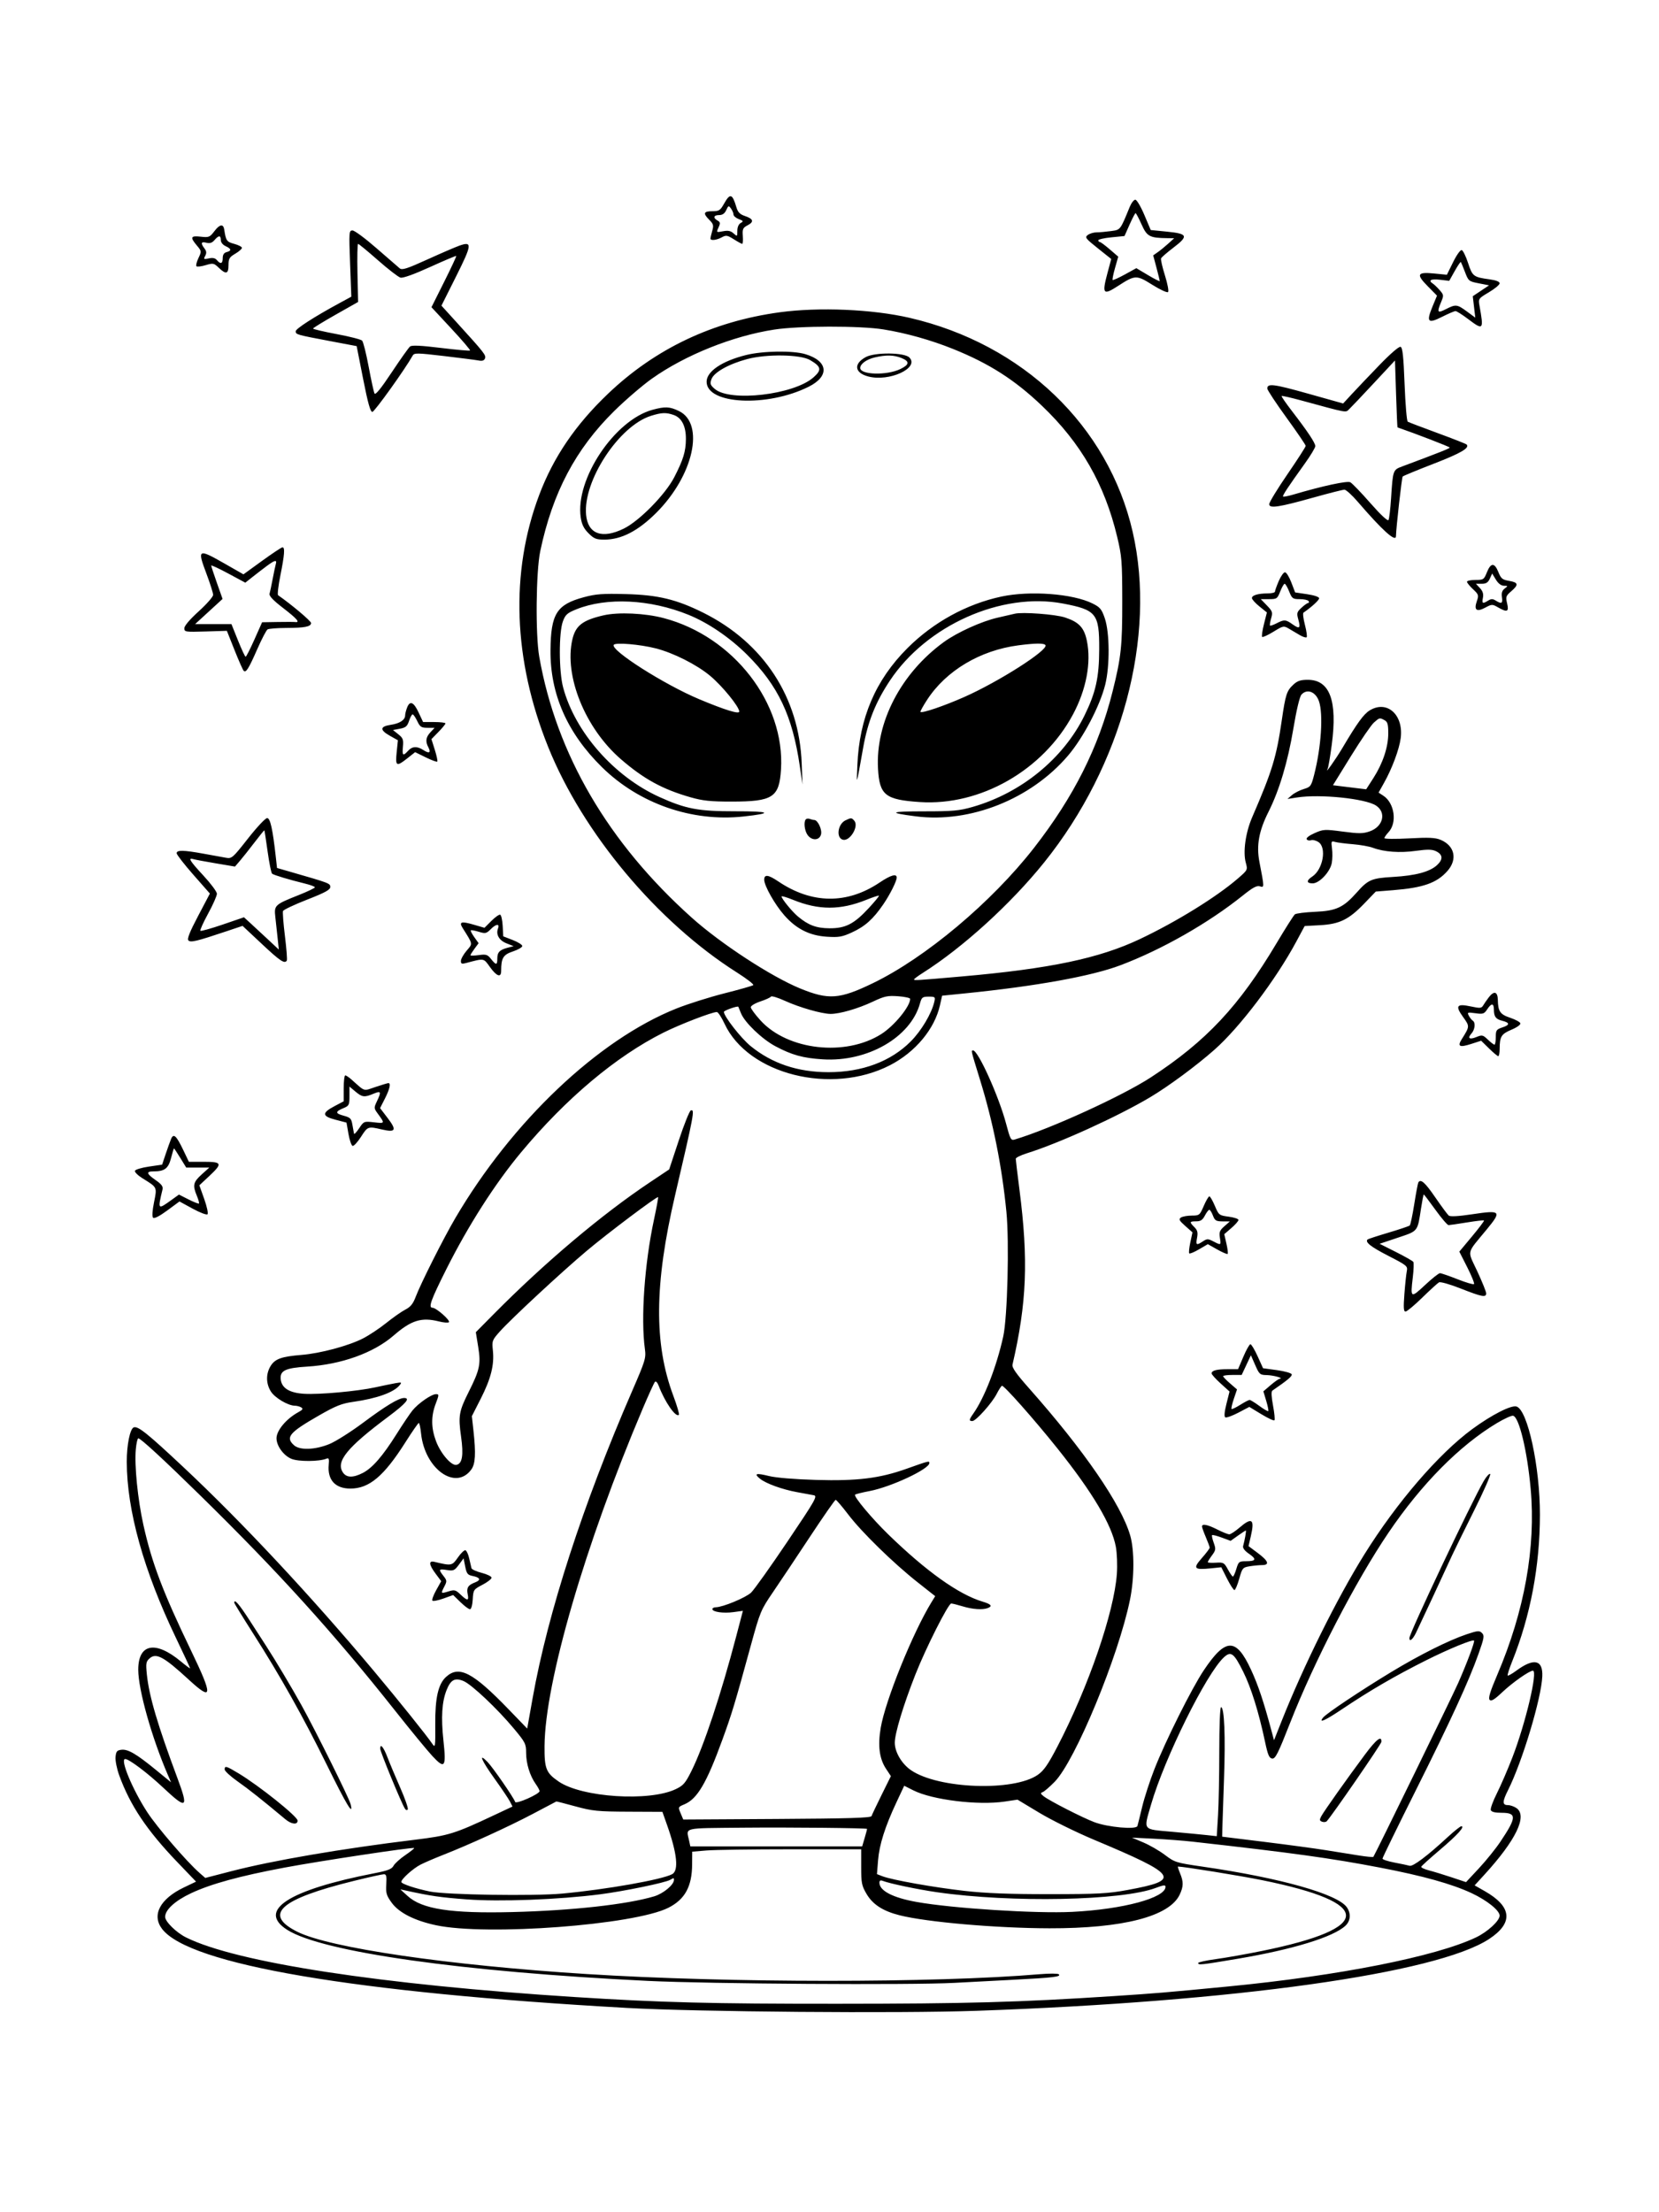 <svg xmlns="http://www.w3.org/2000/svg" width="864" height="1152" viewBox="0 0 864 1152" version="1.1">
	<path d="M 377.120 106 C 375.092 109.608, 374.487 110, 370.936 110 C 366.389 110, 366.021 111.112, 369.436 114.527 C 371.540 116.631, 371.744 117.406, 370.936 120.224 C 370.421 122.019, 370 123.827, 370 124.243 C 370 125.430, 373.256 125.064, 375.945 123.575 C 378.125 122.368, 378.800 122.480, 382.175 124.611 C 384.257 125.925, 386.229 127, 386.557 127 C 386.885 127, 387.020 125.152, 386.856 122.893 C 386.595 119.276, 386.892 118.613, 389.342 117.329 C 392.816 115.508, 392.375 113.973, 387.947 112.482 C 385.325 111.599, 384.278 110.521, 383.508 107.913 C 381.415 100.825, 380.229 100.469, 377.120 106 M 588.358 107.750 C 583.310 120.041, 583.622 119.643, 578.484 120.347 C 575.864 120.706, 572.520 121, 571.052 121 C 569.583 121, 567.556 121.604, 566.547 122.342 C 564.852 123.581, 565.250 124.115, 571.716 129.274 L 578.721 134.863 576.723 142.351 C 573.852 153.110, 574.516 153.916, 582.173 148.966 C 591.237 143.108, 591.803 143.089, 600.208 148.359 C 604.208 150.867, 607.859 152.541, 608.320 152.080 C 608.782 151.618, 608.049 147.717, 606.691 143.411 C 605.334 139.106, 604.431 135.114, 604.686 134.541 C 604.940 133.969, 607.809 131.475, 611.061 129 C 619.069 122.905, 618.616 121.713, 607.886 120.643 L 599.291 119.786 595.955 111.893 C 594.115 107.540, 592.008 104, 591.258 104 C 590.510 104, 589.205 105.688, 588.358 107.750 M 378.221 109.413 C 377.407 111.200, 376.263 112, 374.521 112 C 371.625 112, 371.208 113.457, 373.704 114.854 C 375.153 115.665, 375.228 116.204, 374.205 118.449 C 373.005 121.082, 373.012 121.088, 376.541 120.426 C 379.202 119.927, 380.566 120.202, 382.040 121.536 C 383.947 123.262, 384 123.226, 384 120.205 C 384 118.287, 384.669 116.725, 385.750 116.120 C 387.303 115.251, 387.191 115.023, 384.750 114.095 C 383.238 113.520, 382 112.449, 382 111.716 C 382 110.982, 381.415 109.582, 380.700 108.604 C 379.489 106.948, 379.320 107.003, 378.221 109.413 M 588.278 116.957 L 585.634 122.915 578.817 123.587 C 575.068 123.956, 572 124.650, 572 125.129 C 572 125.608, 572.337 126.001, 572.750 126.003 C 573.163 126.004, 575.497 127.727, 577.938 129.832 L 582.376 133.659 580.709 139.517 C 579.792 142.740, 579.229 145.563, 579.457 145.791 C 579.686 146.019, 582.556 144.730, 585.837 142.927 L 591.801 139.648 597.901 143.281 C 601.255 145.280, 604 146.670, 604 146.371 C 604 146.073, 603.230 142.938, 602.289 139.406 L 600.578 132.984 603.009 131.281 C 604.347 130.344, 606.805 128.336, 608.471 126.818 L 611.500 124.059 608 124.018 C 598.704 123.911, 597.364 123.201, 594.528 116.883 C 593.076 113.647, 591.671 111, 591.405 111 C 591.140 111, 589.733 113.681, 588.278 116.957 M 111.685 120.347 C 109.247 123.543, 108.786 123.730, 104.539 123.252 C 99.272 122.658, 98.890 123.527, 102.522 127.844 C 105.003 130.793, 105.016 130.898, 103.343 134.408 C 102.407 136.370, 101.944 138.278, 102.314 138.648 C 102.684 139.018, 104.843 138.765, 107.110 138.085 C 111.001 136.920, 111.386 136.995, 113.922 139.425 C 117.700 143.045, 119 142.705, 119 138.099 C 119 134.700, 119.451 133.931, 122.500 132.133 C 124.425 130.997, 126 129.620, 126 129.072 C 126 128.525, 124.205 127.594, 122.010 127.003 C 118.057 125.938, 117.662 125.377, 116.789 119.583 C 116.315 116.439, 114.453 116.717, 111.685 120.347 M 182.326 137.250 L 182.966 154.500 176.733 157.882 C 163.657 164.976, 154 171.186, 154 172.500 C 154 174.199, 154.377 174.308, 171.623 177.570 L 185.747 180.241 189.123 197.370 C 191.586 209.862, 192.882 214.500, 193.912 214.500 C 195.030 214.500, 210.934 192.300, 214.922 185.174 C 215.729 183.733, 217.192 183.753, 231.154 185.395 C 239.594 186.388, 247.731 187.435, 249.235 187.722 C 251.165 188.090, 252.150 187.772, 252.585 186.639 C 253.225 184.972, 252.271 183.761, 237.702 167.741 L 229.905 159.166 237.523 143.954 C 245.848 127.332, 246.042 125.525, 239.249 127.921 C 237.187 128.649, 229.690 131.884, 222.589 135.111 C 211.968 139.938, 209.411 140.759, 208.166 139.739 C 207.335 139.058, 201.895 134.342, 196.077 129.259 C 190.260 124.176, 184.642 120.014, 183.593 120.009 C 181.765 120, 181.712 120.721, 182.326 137.250 M 111.717 125.018 C 110.471 126.473, 109.294 126.861, 107.495 126.409 C 104.690 125.705, 104.387 126.606, 106.493 129.388 C 107.557 130.793, 107.654 131.778, 106.873 133.237 C 105.915 135.027, 106.079 135.141, 108.753 134.554 C 110.791 134.107, 112.071 134.380, 112.963 135.456 C 114.855 137.735, 116 137.339, 116 134.406 C 116 132.654, 116.649 131.643, 118 131.290 C 120.685 130.588, 120.519 129.558, 117.500 128.182 C 116.033 127.514, 115 126.207, 115 125.021 C 115 122.455, 113.913 122.453, 111.717 125.018 M 186.169 142.122 L 186.500 157.244 174.794 163.872 C 168.356 167.517, 163.068 170.764, 163.044 171.086 C 163.020 171.409, 168.512 172.702, 175.250 173.961 C 181.988 175.219, 187.989 176.755, 188.586 177.374 C 189.184 177.993, 190.722 184.125, 192.005 191 C 193.287 197.875, 194.655 204.132, 195.045 204.905 C 195.526 205.861, 198.388 202.343, 203.995 193.905 C 208.528 187.082, 212.827 181.023, 213.549 180.440 C 214.482 179.687, 219.127 179.900, 229.610 181.178 C 237.721 182.167, 244.559 182.774, 244.807 182.527 C 245.054 182.280, 240.632 177.105, 234.981 171.028 L 224.706 159.978 231.310 146.780 C 234.943 139.521, 237.780 133.447, 237.616 133.282 C 237.451 133.118, 231.309 135.714, 223.967 139.052 C 215.571 142.869, 209.854 144.918, 208.559 144.573 C 207.427 144.272, 202.149 140.195, 196.832 135.513 C 191.515 130.831, 186.866 127, 186.501 127 C 186.137 127, 185.987 133.805, 186.169 142.122 M 756.794 136.463 L 753.534 143.075 746.898 142.421 C 738.028 141.547, 737.399 142.806, 743.574 149.075 L 748.385 153.959 746.091 159.494 C 742.692 167.694, 743.605 168.733, 750.950 165.025 C 754.246 163.361, 757.425 162, 758.014 162 C 758.604 162, 761.470 163.800, 764.384 166 C 772.597 172.201, 772.810 171.957, 770.477 159 C 769.865 155.603, 770.010 155.403, 775.423 152.194 C 778.490 150.376, 781 148.280, 781 147.538 C 781 146.667, 779.135 145.932, 775.750 145.467 C 767.365 144.317, 766.828 143.909, 764.568 136.972 C 763.431 133.480, 761.950 130.449, 761.277 130.237 C 760.581 130.018, 758.650 132.701, 756.794 136.463 M 757.594 141.179 L 754.745 146.248 749.873 145.671 C 745.198 145.118, 743.610 146.008, 746.250 147.703 C 746.938 148.144, 748.521 149.667, 749.768 151.087 C 751.927 153.543, 751.963 153.844, 750.518 157.302 C 748.259 162.709, 748.608 163.241, 752.960 161.020 C 758.167 158.364, 758.840 158.436, 763.965 162.206 L 768.324 165.411 767.668 159.834 L 767.013 154.257 771.256 151.421 L 775.500 148.584 770.148 147.542 C 764.952 146.530, 764.743 146.359, 762.952 141.637 C 761.938 138.963, 760.958 136.625, 760.776 136.442 C 760.593 136.260, 759.162 138.392, 757.594 141.179 M 406.118 162.615 C 371.189 167.357, 341.232 181.573, 316.591 205.099 C 299.644 221.279, 288.225 238.084, 280.816 257.746 C 265.623 298.062, 267.244 343.653, 285.481 388.968 C 303.532 433.821, 342.281 480.107, 383.831 506.447 C 388.921 509.674, 392.729 512.622, 392.293 512.999 C 391.857 513.376, 385.131 515.293, 377.346 517.259 C 369.562 519.225, 358.312 522.778, 352.346 525.154 C 311.607 541.377, 266.707 583.930, 237.096 634.378 C 230.958 644.835, 219.069 668.453, 216.491 675.311 C 215.123 678.949, 213.807 680.572, 211.091 681.970 C 209.116 682.987, 204.629 686.133, 201.120 688.961 C 197.611 691.789, 192.089 695.441, 188.849 697.076 C 181.279 700.898, 166.745 704.779, 157.078 705.560 C 146.603 706.407, 143.198 707.628, 140.926 711.353 C 138.440 715.430, 138.482 720.427, 141.038 724.561 C 143.092 727.885, 149.986 731.987, 153.566 732.015 C 154.630 732.024, 156.128 732.428, 156.896 732.914 C 157.982 733.602, 157.650 734.147, 155.396 735.376 C 149.111 738.799, 143.998 744.903, 144.004 748.973 C 144.010 752.930, 147.658 757.959, 151.769 759.677 C 155.420 761.202, 166.258 761.150, 170.029 759.589 C 171.273 759.073, 171.491 759.656, 171.202 762.728 C 170.459 770.632, 174.565 775.167, 182.464 775.167 C 192.298 775.167, 199.951 768.719, 211.213 750.943 C 214.671 745.485, 217.775 741.015, 218.110 741.010 C 218.446 741.004, 218.972 743.441, 219.280 746.425 C 221.185 764.880, 237.228 776.449, 245.426 765.280 C 247.593 762.329, 247.892 757.025, 246.570 744.975 L 245.745 737.451 250.342 728.417 C 255.654 717.978, 257.468 710.820, 256.696 703.340 C 256.167 698.219, 256.291 697.879, 260.324 693.355 C 266.165 686.804, 292.342 662.505, 305.500 651.421 C 316.438 642.207, 342.175 622.842, 342.737 623.403 C 342.898 623.565, 341.933 628.828, 340.592 635.099 C 335.659 658.155, 333.669 686.498, 335.860 702.500 C 336.503 707.197, 336.096 708.532, 329.160 724.500 C 303.648 783.234, 285.326 839.791, 277.384 884.321 L 274.563 900.143 265.031 890.272 C 246.211 870.781, 239.054 867.063, 232.283 873.259 C 228.213 876.982, 226.570 884.239, 226.680 898 C 226.773 909.574, 226.666 910.330, 225.237 908.203 C 222.351 903.907, 207.618 885.545, 194.584 870 C 161.766 830.858, 126.099 792.686, 95.738 764.212 C 76.720 746.377, 71.837 742.465, 69.646 743.306 C 67.695 744.054, 65.996 752.485, 66.020 761.299 C 66.088 786.585, 74.853 817.948, 91.616 852.891 C 95.677 861.356, 99 868.486, 99 868.734 C 99 868.983, 96.863 867.407, 94.250 865.232 C 80.972 854.177, 72 855.895, 72 869.492 C 72 879.894, 79.035 904.885, 87.431 924.311 L 89.078 928.122 81.289 921.743 C 71.045 913.354, 66.672 910.791, 63.271 911.182 C 60.925 911.451, 60.450 912.023, 60.175 914.911 C 59.996 916.787, 60.842 921.062, 62.055 924.411 C 67.739 940.107, 76.475 953.152, 92.449 969.794 L 102.101 979.850 95.800 982.861 C 83.340 988.818, 78.896 997.241, 84.404 1004.463 C 98.582 1023.051, 184.584 1037.671, 326.500 1045.616 C 363.231 1047.672, 468.021 1048.536, 508.500 1047.116 C 642.974 1042.398, 748.160 1027.670, 775.505 1009.732 C 788.257 1001.366, 787.489 992.904, 773.241 984.793 L 767.983 981.799 773.014 976.294 C 789.531 958.222, 795.604 945.638, 789.777 941.557 C 788.555 940.701, 786.530 940, 785.277 940 C 782.352 940, 782.374 938.180, 785.370 932.217 C 792.795 917.440, 802.717 884.492, 803.220 872.945 C 803.595 864.312, 798.864 863.250, 789.783 869.928 C 787.505 871.603, 785.441 872.774, 785.197 872.530 C 784.953 872.286, 785.981 869.029, 787.482 865.293 C 797.045 841.491, 801.946 815.630, 801.983 788.780 C 802.017 763.900, 795.615 734.282, 789.805 732.438 C 787.061 731.567, 776.845 736.773, 766.756 744.183 C 749.231 757.056, 727.470 782.330, 710.540 809.476 C 696.386 832.170, 678.942 867.313, 667.413 896.359 L 663.500 906.218 662.198 901.359 C 658.066 885.932, 655.244 877.514, 651.486 869.401 C 643.750 852.704, 638.302 852.796, 626.917 869.814 C 620.657 879.172, 606.976 906.567, 601.185 921.341 C 598.848 927.304, 596 936.079, 594.856 940.841 C 593.713 945.604, 592.593 950.124, 592.368 950.886 C 591.782 952.870, 576.926 951.539, 569.897 948.872 C 563.590 946.479, 546.400 937.685, 543.500 935.368 C 541.849 934.050, 541.762 933.680, 543 933.253 C 543.825 932.968, 546.650 930.533, 549.277 927.843 C 560.036 916.825, 582.473 862.577, 588.497 833.019 C 590.807 821.689, 590.841 807.222, 588.577 799.500 C 583.816 783.259, 564.628 755.345, 536.052 723.089 C 529.127 715.271, 526.949 712.157, 527.313 710.589 C 534.747 678.550, 535.637 656.132, 530.930 619.500 C 529.870 611.250, 529.002 604.020, 529.001 603.433 C 529.001 602.846, 531.587 601.561, 534.750 600.578 C 551.365 595.413, 581.968 581.509, 598.937 571.415 C 608.522 565.713, 623.045 554.985, 632.500 546.621 C 645.713 534.932, 664.423 510.218, 675.089 490.363 L 679.459 482.227 687.480 481.786 C 697.622 481.229, 702.469 478.855, 710.500 470.509 L 716.500 464.274 725.500 463.557 C 741.242 462.302, 748.345 459.787, 753.845 453.524 C 759.161 447.469, 757.595 440.400, 750.259 437.335 C 747.494 436.180, 744.128 436.025, 733.889 436.581 C 726.800 436.967, 721 436.910, 721 436.455 C 721 436.001, 721.952 434.615, 723.116 433.377 C 727.719 428.476, 726.280 418.195, 720.457 414.380 L 717.955 412.741 720.826 407.620 C 724.999 400.177, 728.701 390.246, 729.468 384.440 C 731.076 372.253, 722.383 364.420, 713.356 369.925 C 710.198 371.850, 706.803 376.520, 699.125 389.500 C 695.591 395.474, 689.581 403.919, 691.460 400.270 C 691.808 399.594, 692.762 393.969, 693.580 387.770 C 696.602 364.876, 692.573 354, 681.069 354 C 677.379 354, 675.687 354.560, 673.636 356.462 C 670.106 359.733, 669.517 361.532, 667.555 375.019 C 664.748 394.326, 662.608 401.340, 652.143 425.542 C 648.675 433.562, 647.257 443.651, 648.809 449.269 C 649.834 452.984, 649.796 453.061, 644.664 457.491 C 633.478 467.149, 612.706 479.988, 593.654 489.019 C 572.475 499.059, 546.756 504.459, 501 508.474 C 477.365 510.547, 475.994 510.633, 476.037 510.026 C 476.057 509.737, 478.095 508.218, 480.566 506.652 C 501.525 493.369, 526.443 470.687, 543.801 449.094 C 584.357 398.640, 602.363 331.422, 589.900 277 C 577.275 221.875, 532.786 179.182, 473.723 165.512 C 454.364 161.032, 426.558 159.840, 406.118 162.615 M 403.199 171.631 C 381.574 174.967, 356.865 184.874, 339.544 197.151 C 334.618 200.643, 325.787 208.225, 319.920 214 C 299.764 233.839, 287.767 256.553, 281.363 287 C 279.125 297.642, 278.811 330.491, 280.839 342 C 289.780 392.766, 316.775 438.936, 360.303 477.909 C 375.441 491.463, 401.706 508.603, 416.772 514.760 C 431.532 520.792, 437.194 520.382, 454.500 512.031 C 481.967 498.775, 516.481 469.804, 538.523 441.500 C 559.223 414.921, 572.181 389.116, 579.449 360 C 583.883 342.237, 584.501 336.448, 584.471 313 C 584.444 292.206, 584.242 289.666, 581.809 279.500 C 575.252 252.107, 562.949 230.684, 542.649 211.313 C 528.490 197.802, 515.225 189.318, 496.401 181.734 C 484.792 177.056, 471.807 173.415, 460 171.527 C 447.830 169.581, 416.111 169.639, 403.199 171.631 M 718.217 190.294 C 712.801 195.907, 706.374 202.663, 703.935 205.306 L 699.500 210.112 681.191 204.972 C 663.244 199.933, 660 199.528, 660 202.328 C 660 203.093, 664.500 209.921, 670 217.500 C 675.500 225.079, 680 231.690, 680 232.190 C 680 232.691, 675.725 239.332, 670.500 246.949 C 665.275 254.566, 661 261.579, 661 262.535 C 661 264.912, 665.923 264.170, 684.294 259.024 C 692.195 256.811, 699.344 255, 700.180 255 C 701.016 255, 704.119 257.813, 707.074 261.250 C 719.899 276.164, 726.959 282.537, 727.012 279.250 C 727.083 274.946, 730.042 248.620, 730.510 248.138 C 730.850 247.787, 738.151 244.779, 746.734 241.454 C 760.903 235.965, 765.567 233.233, 763.795 231.462 C 763.446 231.113, 756.612 228.425, 748.607 225.489 C 740.603 222.553, 733.644 219.898, 733.143 219.588 C 732.642 219.279, 731.904 210.498, 731.503 200.076 C 730.945 185.573, 730.456 181.005, 729.419 180.607 C 728.607 180.296, 724.111 184.184, 718.217 190.294 M 388.500 184.895 C 375.957 188.028, 368 193.417, 368 198.780 C 368 210.632, 399.614 212.178, 421.180 201.380 C 432.141 195.892, 431.342 188.014, 419.461 184.438 C 412.944 182.477, 397.257 182.708, 388.500 184.895 M 450.872 185.955 C 444.452 189.437, 445.010 194.118, 452.071 196.019 C 463.051 198.976, 479.049 191.623, 473.568 186.138 C 470.941 183.510, 455.610 183.386, 450.872 185.955 M 389.085 187 C 379.437 189.594, 371.794 193.903, 370.520 197.467 C 369.672 199.842, 369.903 200.520, 372.252 202.540 C 380.243 209.414, 413.265 205.591, 423.559 196.600 C 428.086 192.646, 427.778 190.963, 421.894 187.505 C 416.852 184.541, 399.242 184.270, 389.085 187 M 455.550 186.126 C 451.292 187.124, 448 189.518, 448 191.616 C 448 195.227, 461.895 195.594, 468.927 192.169 C 473.637 189.876, 473.835 188.247, 469.620 186.486 C 465.679 184.839, 461.500 184.732, 455.550 186.126 M 715.500 199.514 C 709.450 206.005, 703.684 212.093, 702.686 213.042 C 700.677 214.953, 702.394 215.263, 677.660 208.527 C 672.247 207.053, 667.655 206.012, 667.454 206.213 C 667.253 206.414, 669.672 209.936, 672.829 214.039 C 681.091 224.776, 685 230.649, 685 232.325 C 685 233.131, 682.593 237.144, 679.652 241.244 C 670.597 253.865, 667.790 258.123, 668.234 258.567 C 668.468 258.801, 670.874 258.340, 673.580 257.541 C 688.861 253.032, 701.613 250.280, 703.239 251.139 C 704.196 251.645, 708.903 256.533, 713.698 262.001 C 718.976 268.019, 722.692 271.499, 723.112 270.819 C 723.494 270.201, 724.098 265.152, 724.455 259.598 C 725.412 244.719, 725.417 244.703, 730.279 242.886 C 750.338 235.388, 754.999 233.533, 754.992 233.053 C 754.987 232.653, 737.347 225.847, 727.810 222.565 C 727.706 222.529, 727.368 214.673, 727.060 205.106 L 726.500 187.712 715.500 199.514 M 339.880 213.380 C 320.083 218.714, 299.467 249.625, 302.448 269.502 C 302.989 273.108, 304.043 275.243, 306.490 277.690 C 309.345 280.545, 310.480 281, 314.751 281 C 323.601 281, 332.303 276.509, 341.776 267.051 C 361.159 247.702, 367.195 220.629, 353.594 214.045 C 348.802 211.726, 346.444 211.611, 339.880 213.380 M 339 216.552 C 322.336 221.783, 303.543 250.483, 305.237 268.114 C 306.200 278.138, 313.572 280.813, 324.900 275.250 C 332.982 271.281, 346.549 257.460, 351.157 248.500 C 355.857 239.362, 357.154 235.117, 357.212 228.687 C 357.272 221.994, 355.040 217.558, 350.881 216.108 C 346.859 214.706, 344.613 214.790, 339 216.552 M 136.509 292.044 L 126.784 299.088 117.077 293.544 C 103.069 285.543, 102.633 285.785, 107.546 298.840 C 109.446 303.888, 111 308.812, 111 309.781 C 111 310.750, 107.625 314.600, 103.500 318.336 C 98.871 322.528, 96 325.904, 96 327.154 C 96 329.086, 96.508 329.164, 107.076 328.840 L 118.152 328.500 122.131 338.500 C 124.319 344, 126.464 348.857, 126.897 349.292 C 128.098 350.500, 129.447 348.356, 134 338.004 C 136.297 332.782, 138.699 328.176, 139.338 327.770 C 139.977 327.363, 144.325 327.018, 149 327.002 C 158.751 326.968, 162 326.325, 162 324.428 C 162 323.403, 151.854 314.851, 144.833 309.958 C 144.405 309.660, 144.943 305.004, 146.028 299.611 C 148.183 288.896, 148.474 285, 147.117 285 C 146.632 285, 141.858 288.170, 136.509 292.044 M 138.870 294.791 C 136.873 296.281, 133.555 298.833, 131.497 300.463 L 127.754 303.425 118.877 298.653 C 113.995 296.029, 110 294.169, 110 294.521 C 110 294.872, 111.329 298.925, 112.953 303.527 L 115.907 311.895 108.759 318.447 L 101.611 325 111.073 325 L 120.534 325 123.942 333.500 C 125.816 338.175, 127.608 342, 127.924 342 C 128.241 341.999, 130.300 337.958, 132.500 333.018 L 136.500 324.036 144.500 323.900 C 148.900 323.825, 153.063 323.836, 153.750 323.925 C 156.476 324.279, 154.665 322.179, 147.460 316.633 C 142.187 312.574, 140.061 310.328, 140.391 309.164 C 140.650 308.249, 141.374 304.800, 142 301.500 C 142.626 298.200, 143.362 294.712, 143.636 293.750 C 144.320 291.350, 143.134 291.609, 138.870 294.791 M 774.383 298 C 772.856 301.816, 772.581 302, 768.391 302 C 765.976 302, 764 302.427, 764 302.949 C 764 303.471, 765.412 305.219, 767.139 306.832 C 770.072 309.573, 770.202 309.982, 769.126 313.070 C 767.509 317.708, 769.003 318.852, 773.509 316.425 C 776.927 314.585, 777.199 314.578, 780.118 316.253 C 784.948 319.025, 785.934 318.612, 784.904 314.250 C 784.093 310.812, 784.268 310.286, 787.010 307.927 C 791.009 304.486, 790.780 303.308, 785.954 302.492 C 782.426 301.896, 781.707 301.308, 780.345 297.904 C 778.350 292.918, 776.404 292.949, 774.383 298 M 665.964 302.583 C 664.884 305.104, 664 307.579, 664 308.083 C 664 308.587, 662.313 309.006, 660.250 309.014 C 655.197 309.032, 652 309.976, 652 311.449 C 652 312.118, 653.754 314.075, 655.897 315.797 L 659.795 318.929 658.265 324.999 C 657.424 328.338, 656.998 331.331, 657.318 331.651 C 657.638 331.971, 660.277 330.770, 663.183 328.982 C 668.296 325.836, 668.556 325.784, 671.233 327.366 C 672.755 328.265, 675.321 329.779, 676.935 330.731 C 678.550 331.683, 680.152 332.182, 680.495 331.839 C 680.838 331.496, 680.434 328.595, 679.598 325.392 C 678.762 322.190, 678.425 319.329, 678.849 319.035 C 683.223 316, 687 312.535, 687 311.557 C 687 310.843, 684.449 309.973, 680.750 309.426 L 674.500 308.500 672.500 303.261 C 671.400 300.380, 669.922 298.017, 669.214 298.011 C 668.507 298.005, 667.045 300.062, 665.964 302.583 M 775.896 301.329 C 774.969 303.364, 773.961 304, 771.665 304 L 768.651 304 770.746 306.250 C 772.224 307.838, 772.682 309.309, 772.303 311.250 C 771.704 314.322, 772.131 314.560, 775.014 312.759 C 776.595 311.772, 777.405 311.772, 778.986 312.759 C 782.022 314.655, 782.694 314.277, 782.206 310.949 C 781.886 308.770, 782.293 307.492, 783.629 306.481 C 785.421 305.124, 785.404 305.062, 783.235 305.032 C 781.784 305.011, 780.278 303.861, 779.042 301.829 L 777.113 298.657 775.896 301.329 M 666.732 308 C 665.240 311.798, 664.945 312, 660.884 312 L 656.608 312 659.795 315.288 C 662.696 318.282, 662.895 318.881, 662.008 321.972 C 661.472 323.840, 661.210 325.543, 661.424 325.758 C 661.639 325.972, 663.184 325.439, 664.857 324.574 C 668.806 322.532, 669.606 322.584, 673.153 325.109 C 676.817 327.718, 677.425 327.200, 676.146 322.566 C 675.239 319.283, 675.395 318.715, 677.813 316.473 C 679.280 315.113, 680.848 314, 681.299 314 C 681.749 314, 681.840 313.550, 681.500 313 C 681.160 312.450, 679.105 312, 676.933 312 C 673.259 312, 672.872 311.721, 671.383 308 C 670.503 305.800, 669.450 304, 669.043 304 C 668.636 304, 667.596 305.800, 666.732 308 M 304.016 311.009 C 289.919 314.813, 286.884 319.629, 286.693 338.500 C 286.463 361.344, 295.409 381.704, 313.494 399.500 C 332.805 418.502, 360.384 428.108, 387.228 425.183 C 403.029 423.462, 401.331 422.437, 382.733 422.469 C 363.794 422.503, 357.089 421.234, 343.395 415.025 C 319.765 404.311, 299.511 381.265, 293.279 358 C 291.031 349.609, 290.972 329.384, 293.178 323.500 C 294.472 320.050, 295.437 319.195, 300.194 317.282 C 315.976 310.934, 338.581 312.044, 358.544 320.148 C 368.839 324.327, 380.079 331.981, 389.091 340.950 C 405.269 357.052, 412.710 372.788, 416.540 399 L 417.928 408.500 417.518 397.500 C 416.237 363.164, 397.693 334.755, 366.353 319.116 C 352.358 312.133, 342.729 309.807, 326 309.369 C 313.777 309.049, 310.325 309.307, 304.016 311.009 M 521.516 310.659 C 503.359 314.550, 486.037 324.065, 472.552 337.556 C 455.954 354.161, 447.525 373.888, 446.513 398.500 C 446.065 409.392, 445.811 410.168, 449.555 389.236 C 451.966 375.755, 455.962 365.735, 463.405 354.500 C 482.542 325.614, 521.582 308.203, 553.569 314.287 C 571.005 317.603, 572.517 319.501, 572.464 338 C 572.422 352.767, 570.684 360.606, 564.792 372.611 C 553.776 395.056, 531.839 412.969, 506.500 420.213 C 499.561 422.197, 496.220 422.500, 481.309 422.500 C 463.292 422.500, 462.122 423.199, 476.956 425.102 C 505.263 428.732, 536.851 416.149, 556.175 393.545 C 564.102 384.273, 572.829 367.633, 575.603 356.500 C 578.034 346.748, 577.923 329.416, 575.384 322 C 573.730 317.172, 572.944 316.224, 568.948 314.239 C 558.704 309.152, 536.406 307.469, 521.516 310.659 M 314.369 320.424 C 303.423 322.927, 299.753 325.764, 298.082 333.015 C 293.712 351.982, 304.735 379.197, 323.312 395.306 C 335.264 405.669, 345.066 411.029, 359.711 415.207 C 366.031 417.010, 370.047 417.428, 381 417.426 C 402.512 417.420, 405.831 415.259, 406.741 400.666 C 408.895 366.151, 381.951 331.414, 345.618 321.861 C 335.875 319.300, 322.065 318.665, 314.369 320.424 M 528.500 319.588 C 527.400 319.857, 523.350 320.790, 519.500 321.661 C 511.244 323.529, 498.484 329.312, 491.606 334.303 C 469.231 350.538, 455.925 376.132, 457.269 400.351 C 458.030 414.054, 461.052 416.462, 479 417.661 C 510.585 419.771, 543.293 401.062, 558.825 372 C 565.739 359.064, 568.388 345.001, 566.040 333.693 C 564.610 326.805, 561.920 323.938, 554.633 321.537 C 549.629 319.887, 532.498 318.610, 528.500 319.588 M 319.625 335.798 C 317.878 338.624, 345.987 356.498, 364.155 364.114 C 377.500 369.708, 385 372.024, 385 370.550 C 385 368.055, 376.164 357.209, 369.825 351.924 C 362.832 346.094, 350.726 339.985, 341.500 337.633 C 333.276 335.535, 320.452 334.460, 319.625 335.798 M 530.352 336.055 C 510.461 338.648, 492.727 349.233, 482.841 364.412 C 480.723 367.664, 479.170 370.503, 479.388 370.721 C 480.188 371.521, 491.598 367.642, 502.093 363.002 C 520.087 355.048, 546.038 338.489, 544.475 335.959 C 543.799 334.865, 539.241 334.896, 530.352 336.055 M 677.767 361.750 C 676.837 362.805, 675.166 369.858, 673.562 379.500 C 670.710 396.650, 666.236 411.609, 660.633 422.736 C 655.639 432.653, 654.256 440.242, 655.891 448.758 C 658.493 462.314, 658.493 462.291, 656.143 461.546 C 654.542 461.037, 652.435 462.170, 647.272 466.315 C 629.397 480.665, 605.159 494.477, 583.500 502.654 C 568.423 508.347, 539.602 513.562, 502.574 517.297 L 490.647 518.500 489.523 523.500 C 486.740 535.873, 476.705 547.907, 463.500 554.708 C 433.017 570.405, 389.618 559.508, 377.314 533.067 C 375.766 529.742, 373.973 527.016, 373.330 527.010 C 370.824 526.988, 354.054 533.456, 345.500 537.743 C 320.793 550.128, 294.768 572.007, 271.429 600.015 C 257.815 616.353, 243.938 638.041, 232.449 660.935 C 224.385 677.004, 222.946 681, 225.225 681 C 227.168 681, 234.686 687.610, 233.788 688.528 C 233.397 688.929, 231.060 688.749, 228.595 688.128 C 219.502 685.838, 214.190 687.490, 205 695.466 C 194.571 704.517, 177.805 710.546, 160 711.648 C 148.635 712.352, 145.743 713.727, 146.191 718.213 C 146.650 722.807, 150.666 725.320, 158.326 725.808 C 166.165 726.307, 186.177 724.493, 195.500 722.438 C 199.350 721.590, 204.075 720.619, 206 720.282 C 209.231 719.715, 209.390 719.801, 208.073 721.400 C 205.013 725.114, 196.196 728.270, 184.086 729.988 C 177.922 730.862, 174.985 732.026, 166.109 737.109 C 150.638 745.970, 148.542 748.467, 153.107 752.595 C 156.091 755.293, 164.018 755.037, 171.499 752 C 174.754 750.679, 182.693 745.663, 189.142 740.853 C 200.999 732.010, 207.650 728, 210.460 728 C 213.859 728, 211.444 730.846, 202.176 737.763 C 180.786 753.726, 174.824 761.030, 178.546 766.710 C 180.406 769.549, 183.791 769.657, 188.918 767.042 C 193.899 764.501, 199.307 758.280, 206.538 746.774 C 209.744 741.674, 213.461 736.150, 214.798 734.500 C 217.812 730.781, 224.706 726, 227.054 726 C 228.706 726, 228.697 726.292, 226.904 731.011 C 224.440 737.496, 224.493 743.570, 227.075 750.471 C 229.465 756.858, 235.023 763.335, 237.676 762.824 C 240.769 762.228, 241.496 757.802, 240.110 748.012 C 238.609 737.405, 239.027 734.942, 244.011 725 C 249.884 713.285, 250.500 710.399, 249.050 701.410 L 247.811 693.728 257.155 684.288 C 283.702 657.473, 313.382 632.431, 338.500 615.655 L 348.500 608.977 353.526 593.813 C 356.290 585.473, 359.103 578.466, 359.776 578.241 C 361.942 577.519, 361.481 580.007, 351.562 622.500 C 340.774 668.714, 340.507 699.671, 350.661 726.841 C 352.581 731.978, 353.891 736.443, 353.572 736.761 C 351.978 738.355, 346.240 730.098, 343.026 721.587 C 342.400 719.931, 341.567 719.068, 341.094 719.587 C 340.636 720.089, 337.780 726.350, 334.746 733.500 C 304.735 804.228, 283.873 875.868, 283.590 909.167 C 283.490 921.032, 284.373 923.247, 291.005 927.760 C 303.131 936.013, 338.154 938.272, 351.920 931.690 C 355.932 929.772, 356.961 928.569, 360.216 922 C 366.578 909.159, 375.482 882.340, 383.401 852.163 L 386.901 838.826 381.991 839.501 C 376.697 840.229, 371 839.410, 371 837.921 C 371 837.414, 371.788 836.991, 372.750 836.979 C 376.458 836.934, 388.433 831.959, 391.190 829.318 C 392.780 827.794, 401.277 815.861, 410.072 802.801 C 424.766 780.980, 425.878 779.020, 423.781 778.631 C 422.527 778.399, 418.620 777.680, 415.100 777.034 C 407.340 775.610, 398.896 772.547, 395.791 770.030 C 392.463 767.331, 393.733 766.956, 400.508 768.636 C 404.128 769.533, 413.823 770.335, 425 770.661 C 446.403 771.286, 458.063 769.856, 472 764.895 C 483.877 760.668, 484 760.637, 484 761.882 C 484 764.994, 464.062 774.326, 452.844 776.464 C 449.011 777.194, 445.624 778.043, 445.316 778.351 C 444.439 779.228, 454.067 790.735, 462.677 799.100 C 482.487 818.346, 499.310 830.326, 511.750 834.046 C 516.233 835.386, 517.033 836.390, 514.418 837.393 C 511.738 838.422, 506.548 838.070, 501.409 836.511 C 498.709 835.692, 496.005 835.017, 495.401 835.011 C 493.872 834.996, 482.197 858.127, 476.731 872 C 470.442 887.960, 466 902.659, 466 907.510 C 466 912.379, 469.614 918.512, 474.428 921.810 C 488.683 931.578, 527.911 933.008, 540.500 924.218 C 543.648 922.021, 545.825 918.877, 550.721 909.463 C 566.872 878.406, 580.254 839.500, 581.664 819.500 C 581.974 815.100, 581.735 808.800, 581.131 805.500 C 579.046 794.097, 568.982 777.139, 550.779 754.355 C 538.623 739.141, 522.639 721.105, 521.781 721.636 C 521.336 721.911, 520.114 723.816, 519.066 725.870 C 516.631 730.643, 508.248 740, 506.407 740 C 504.549 740, 504.630 739.332, 506.874 736.154 C 512.701 727.903, 518.998 711.691, 522.479 695.981 C 524.688 686.009, 525.681 646.809, 524.126 631 C 521.792 607.282, 517.228 584.452, 510.387 562.280 C 505.603 546.773, 505.657 547, 506.766 547 C 509.416 547, 520.254 571.067, 524 585.268 C 526.106 593.254, 526.499 593.980, 528.406 593.412 C 546.928 587.892, 584.529 570.720, 599.478 560.954 C 628.245 542.162, 645.354 523.884, 664.878 491.086 C 669.473 483.367, 673.742 476.642, 674.366 476.140 C 674.990 475.638, 679.775 475.039, 685 474.810 C 695.876 474.332, 699.675 472.563, 706.584 464.763 C 712.511 458.070, 714.294 457.305, 725.500 456.657 C 737.254 455.977, 744.640 453.990, 748.417 450.490 C 751.653 447.490, 751.455 444.984, 747.842 443.253 C 745.795 442.272, 743.464 442.234, 737.370 443.081 C 729.057 444.238, 720.812 443.648, 715.018 441.484 C 713.083 440.761, 708.350 439.919, 704.500 439.612 C 700.650 439.305, 696.525 438.774, 695.332 438.432 C 693.308 437.851, 693.201 438.077, 693.706 441.842 C 694.003 444.059, 693.948 447.464, 693.583 449.408 C 692.713 454.046, 687.119 460, 683.632 460 C 680.347 460, 680.256 458.533, 683.414 456.464 C 688.994 452.808, 691.046 441.387, 686.641 438.500 C 685.343 437.650, 683.589 437.221, 682.742 437.545 C 681.895 437.870, 680.899 437.645, 680.528 437.045 C 680.123 436.390, 681.763 435.108, 684.626 433.841 C 689.180 431.827, 689.858 431.790, 699.320 433.042 C 707.765 434.160, 709.850 434.143, 713.338 432.928 C 720.349 430.485, 722.150 423.110, 716.621 419.487 C 711.048 415.836, 687.448 413.420, 675.500 415.277 L 670.500 416.055 672.847 414.038 C 674.138 412.929, 676.899 411.511, 678.982 410.887 C 682.542 409.821, 682.866 409.383, 684.357 403.626 C 688.080 389.255, 689.229 371.823, 686.895 365.128 C 685.164 360.162, 680.642 358.489, 677.767 361.750 M 211.975 368.565 C 211.439 369.976, 211 371.744, 211 372.494 C 211 374.896, 208.223 376.739, 203.550 377.440 C 197.811 378.301, 197.672 380.126, 203.113 383.184 L 207.225 385.495 206.585 391.748 C 205.834 399.078, 206.434 399.408, 212.203 394.839 L 216.194 391.678 221.716 394.387 C 224.753 395.876, 227.459 396.874, 227.730 396.604 C 228 396.333, 227.428 393.589, 226.458 390.505 L 224.694 384.898 228.347 381.157 C 230.356 379.099, 232 377.097, 232 376.708 C 232 376.319, 229.377 376, 226.171 376 L 220.342 376 218 371 C 215.408 365.466, 213.454 364.677, 211.975 368.565 M 213.034 375.397 C 212.110 378.197, 211.276 378.913, 208.287 379.474 L 204.661 380.154 207.454 382.382 C 209.877 384.313, 210.194 385.166, 209.847 388.804 C 209.399 393.506, 209.875 393.900, 212.500 391 C 214.697 388.573, 217.243 388.458, 220.566 390.635 C 223.528 392.576, 224.581 391.955, 223.081 389.151 C 221.454 386.111, 221.766 383.878, 224.174 381.314 L 226.349 379 222.658 379 C 219.425 379, 218.761 378.566, 217.299 375.500 C 216.381 373.575, 215.298 372, 214.892 372 C 214.487 372, 213.651 373.529, 213.034 375.397 M 715.547 376.250 C 714.137 377.488, 708.756 385.341, 703.589 393.703 L 694.195 408.907 698.597 409.453 C 701.019 409.754, 704.913 410.229, 707.250 410.509 L 711.500 411.019 715.240 405.195 C 720.181 397.501, 723 389.030, 723 381.879 C 723 377.160, 722.637 375.876, 721.066 375.035 C 718.497 373.660, 718.499 373.660, 715.547 376.250 M 129.171 436.624 C 121.183 446.801, 120.712 447.213, 117.671 446.668 C 115.927 446.356, 110.675 445.404, 106 444.552 C 95.539 442.645, 92 442.586, 92 444.316 C 92 445.039, 95.895 450.061, 100.656 455.475 L 109.312 465.319 103.176 476.979 C 98.738 485.413, 97.342 488.942, 98.133 489.733 C 99.312 490.912, 102.397 490.168, 117.914 484.966 L 126.329 482.144 136.387 491.572 C 145.920 500.508, 148.235 502.047, 149.373 500.205 C 149.643 499.768, 149.204 494.058, 148.398 487.516 C 147.591 480.973, 147.140 475.078, 147.395 474.414 C 147.649 473.751, 153.290 471.083, 159.929 468.487 C 169.320 464.814, 172 463.354, 172 461.912 C 172 460.009, 171.742 459.911, 151.388 454.046 L 144.275 451.997 143.634 446.249 C 142.004 431.618, 140.749 426, 139.113 426.007 C 138.226 426.010, 133.752 430.788, 129.171 436.624 M 419.698 426.636 C 418.465 427.868, 418.952 432.487, 420.557 434.777 C 422.745 437.902, 426.776 437.739, 427.591 434.493 C 428.224 431.971, 425.880 427, 424.059 427 C 423.566 427, 422.541 426.761, 421.780 426.469 C 421.018 426.177, 420.082 426.252, 419.698 426.636 M 440.303 427.197 C 436.273 429.144, 435.334 436.331, 438.984 437.286 C 442.605 438.233, 447.383 430.371, 444.960 427.452 C 443.571 425.778, 443.273 425.762, 440.303 427.197 M 132.500 438.754 C 129.750 442.354, 126.348 446.640, 124.939 448.280 L 122.378 451.260 112.439 449.591 C 106.973 448.673, 101.713 447.684, 100.750 447.394 C 97.722 446.479, 98.814 448.276, 105.977 456 C 109.802 460.125, 112.948 464.354, 112.966 465.399 C 112.985 466.443, 110.933 471.089, 108.407 475.723 C 105.881 480.357, 104.062 484.396, 104.365 484.699 C 104.668 485.002, 109.899 483.544, 115.989 481.459 L 127.063 477.668 130.781 481.071 C 132.827 482.942, 136.912 486.729, 139.859 489.487 L 145.218 494.500 144.609 488.750 C 144.274 485.587, 143.733 480.604, 143.407 477.676 C 142.703 471.356, 142.958 471.115, 155.750 466.028 C 160.287 464.223, 164 462.439, 164 462.062 C 164 461.686, 161.637 460.801, 158.750 460.096 C 150.546 458.092, 142.579 455.692, 141.695 454.958 C 141.252 454.591, 140.207 449.392, 139.373 443.406 C 138.539 437.420, 137.776 432.452, 137.678 432.366 C 137.580 432.280, 135.250 435.155, 132.500 438.754 M 458.155 459.539 C 441.183 470.964, 422.807 470.785, 405.382 459.025 C 400.102 455.462, 398 455.201, 398 458.110 C 398 461.233, 403.464 470.922, 408.422 476.589 C 414.635 483.691, 421.595 487.210, 430.571 487.786 C 436.843 488.189, 438.536 487.902, 443.639 485.570 C 450.480 482.444, 454.734 478.643, 460.006 470.944 C 463.500 465.842, 467 458.856, 467 456.985 C 467 454.796, 463.849 455.706, 458.155 459.539 M 407.028 466.820 C 407.079 468.063, 412.502 474.710, 415.523 477.233 C 421.001 481.807, 425.138 483.355, 432 483.396 C 440.330 483.446, 444.778 481.167, 452.384 472.952 C 455.531 469.553, 457.947 466.614, 457.754 466.421 C 457.561 466.228, 454.626 467.191, 451.232 468.562 C 437.709 474.025, 426.421 474.032, 413.021 468.587 C 409.709 467.241, 407.013 466.446, 407.028 466.820 M 255.897 479.570 L 252.318 483.148 246.585 481.482 C 240.198 479.625, 238.915 480.039, 240.961 483.295 C 246.382 491.922, 246.266 491.265, 243.025 495.056 C 241.406 496.950, 240.063 499.336, 240.041 500.358 C 240.007 501.901, 240.468 502.093, 242.750 501.486 C 252.333 498.941, 251.764 498.844, 255.181 503.603 C 258.671 508.462, 261 509.271, 261 505.625 C 261 498.881, 262.044 497.146, 267.117 495.461 C 269.803 494.569, 272 493.299, 272 492.640 C 272 491.980, 269.770 490.575, 267.044 489.517 L 262.088 487.594 261.794 482.126 C 261.632 479.119, 261.044 476.508, 260.488 476.325 C 259.931 476.142, 257.865 477.602, 255.897 479.570 M 255.722 483.732 C 253.284 486.170, 252.816 486.279, 249.346 485.214 C 247.287 484.582, 245.417 484.249, 245.192 484.475 C 244.966 484.700, 245.788 486.298, 247.018 488.025 L 249.254 491.165 247.127 494.042 C 245.957 495.624, 245 497.154, 245 497.440 C 245 497.727, 246.952 497.694, 249.338 497.367 C 253.185 496.840, 253.909 497.068, 255.732 499.386 C 258.362 502.730, 259 502.678, 259 499.122 C 259 495.852, 260.213 494.611, 264.500 493.495 L 267.500 492.714 263.733 491.215 C 259.934 489.703, 258.168 486.610, 259.348 483.534 C 260.350 480.924, 258.426 481.029, 255.722 483.732 M 775.323 519.392 C 774.320 520.707, 773.035 522.565, 772.467 523.521 C 771.547 525.070, 770.847 525.133, 766.044 524.103 C 758.642 522.515, 757.740 523.717, 761.940 529.566 C 765.483 534.500, 765.487 534.445, 761.246 541.193 C 758.882 544.955, 760.146 545.580, 766.177 543.632 L 771.376 541.953 775.476 545.976 C 777.731 548.189, 779.896 550, 780.288 550 C 780.680 550, 781.006 548.313, 781.014 546.250 C 781.037 539.769, 781.837 538.466, 787.171 536.212 C 790.082 534.982, 792.024 533.572, 791.787 532.860 C 791.562 532.185, 789.191 530.900, 786.518 530.006 C 781.259 528.247, 780.182 526.700, 780.070 520.750 C 779.987 516.323, 778.077 515.777, 775.323 519.392 M 401.514 518.977 C 401.218 519.456, 398.732 520.593, 395.988 521.504 C 393.245 522.415, 391 523.763, 391 524.500 C 391 525.236, 393.303 528.359, 396.118 531.438 C 410.304 546.960, 440.350 550.317, 459 538.464 C 465.751 534.174, 474 524.107, 474 520.160 C 474 519.654, 471.188 519.037, 467.750 518.788 C 462.236 518.389, 460.676 518.725, 454.500 521.636 C 446.832 525.252, 437.289 528.010, 432.540 527.983 C 427.970 527.957, 416.350 524.628, 408.776 521.173 C 405.078 519.487, 401.810 518.498, 401.514 518.977 M 479.115 522.547 C 474.244 540.187, 451.760 553.113, 428.500 551.645 C 418.148 550.992, 412.412 549.403, 403.758 544.790 C 396.846 541.106, 387.809 532.431, 385.911 527.659 C 385.220 525.922, 384.595 524.400, 384.521 524.277 C 384.162 523.677, 377 526.206, 377 526.933 C 377 529.234, 385.875 540.606, 390.851 544.680 C 401.994 553.803, 415.481 558.333, 431.500 558.333 C 449.016 558.333, 463.923 552.755, 474.316 542.311 C 479.817 536.783, 485.136 527.859, 486.571 521.750 C 487.183 519.144, 487.031 519, 483.655 519 C 480.427 519, 480.002 519.332, 479.115 522.547 M 774.512 525.622 C 772.961 527.990, 772.366 528.185, 768.370 527.637 C 764.230 527.070, 764.012 527.155, 764.978 528.960 C 765.546 530.021, 766.458 531.165, 767.005 531.503 C 768.548 532.457, 768.180 536.144, 766.339 538.177 C 764.066 540.690, 765.305 541.531, 769.016 539.993 C 771.853 538.818, 772.313 538.926, 774.853 541.359 C 776.369 542.811, 777.922 544, 778.305 544 C 778.687 544, 779 542.235, 779 540.078 C 779 536.479, 779.290 536.059, 782.509 534.997 C 786.439 533.700, 786.360 532.558, 782.269 531.531 C 778.982 530.706, 778.036 529.420, 778.015 525.750 C 777.996 522.290, 776.726 522.244, 774.512 525.622 M 178.997 566.750 L 178.994 573.500 174.251 576 C 167.529 579.543, 167.636 581.250, 174.695 583.089 L 180.457 584.590 181.479 590.466 C 182.040 593.698, 183.004 596.508, 183.620 596.711 C 184.236 596.914, 186.196 594.812, 187.974 592.040 C 191.524 586.509, 191.601 586.482, 198.947 588.177 C 206.085 589.825, 206.723 588.559, 201.926 582.268 L 197.943 577.045 200.472 572.056 C 202.989 567.088, 203.678 563.978, 202.250 564.025 C 201.838 564.038, 198.833 564.941, 195.572 566.032 C 188.984 568.236, 190.377 568.666, 183.061 562.167 C 181.720 560.975, 180.258 560, 179.811 560 C 179.365 560, 178.999 563.038, 178.997 566.750 M 182 570.790 C 182 575.374, 181.767 575.854, 178.979 577.009 C 174.502 578.863, 174.490 579.786, 178.930 580.981 C 182.485 581.938, 182.988 582.461, 183.542 585.778 C 183.884 587.825, 184.257 589.891, 184.372 590.369 C 184.486 590.847, 185.686 589.576, 187.040 587.544 C 189.474 583.889, 189.555 583.856, 194.819 584.442 C 200.558 585.080, 200.540 585.126, 196.628 579.752 C 194.712 577.121, 194.699 576.855, 196.314 573.468 C 198.703 568.458, 198.454 567.912, 194.532 569.551 C 189.780 571.537, 188.626 571.397, 185.077 568.411 L 182 565.822 182 570.790 M 89.079 593.148 C 88.546 594.442, 87.281 597.973, 86.268 600.994 L 84.428 606.489 77.542 607.494 C 73.755 608.048, 70.479 609.038, 70.263 609.696 C 70.046 610.354, 71.811 612.099, 74.185 613.573 C 82.013 618.437, 81.829 618.055, 80.216 626.088 C 79.321 630.539, 79.141 633.541, 79.733 634.133 C 80.324 634.724, 83.063 633.319, 87.074 630.367 L 93.471 625.658 100.353 629.411 C 104.138 631.476, 107.610 632.790, 108.068 632.332 C 108.526 631.874, 107.759 628.292, 106.362 624.373 L 103.822 617.247 108.911 612.487 C 116.019 605.837, 115.714 605, 106.184 605 L 98.368 605 95.476 598.950 C 91.816 591.293, 90.382 589.992, 89.079 593.148 M 89.080 603.066 C 87.686 608.503, 85.712 610, 79.935 610 C 75.947 610, 76.246 611.205, 81.063 614.544 C 84.145 616.680, 85.007 617.860, 84.632 619.430 C 82.093 630.046, 82.100 630.054, 89.352 624.840 L 93.204 622.070 98.201 624.602 C 100.950 625.995, 103.385 626.948, 103.613 626.721 C 103.840 626.493, 103.345 624.677, 102.513 622.686 C 100.243 617.252, 100.619 615.577, 105.003 611.616 L 109.006 608 102.994 608 L 96.982 608 93.905 603 C 92.213 600.250, 90.727 598, 90.603 598 C 90.479 598, 89.794 600.280, 89.080 603.066 M 738.662 615.750 C 738.411 616.163, 737.459 621.225, 736.546 627 C 735.633 632.775, 734.574 637.795, 734.193 638.155 C 733.812 638.516, 728.814 640.202, 723.087 641.902 C 717.359 643.602, 712.466 645.200, 712.213 645.453 C 710.818 646.849, 713.904 649.279, 723.022 653.962 C 732.810 658.990, 733.189 659.307, 732.648 662.010 C 732.338 663.558, 731.776 668.914, 731.399 673.912 C 730.866 680.973, 730.998 683, 731.989 683 C 732.691 683, 736.596 679.746, 740.669 675.770 C 744.741 671.793, 748.672 668.204, 749.405 667.793 C 750.166 667.367, 755.057 668.752, 760.817 671.024 C 771.809 675.360, 774 675.772, 774 673.505 C 774 672.683, 771.921 667.531, 769.380 662.056 C 764.083 650.644, 763.455 653.393, 774.402 640.080 C 782.173 630.629, 781.639 630.079, 766.851 632.301 C 759.467 633.411, 755.280 633.647, 754.498 632.999 C 753.848 632.459, 750.689 628.189, 747.477 623.509 C 742.127 615.714, 739.884 613.739, 738.662 615.750 M 740.071 629.250 C 738.191 641.537, 738.658 640.947, 728 644.515 L 718.500 647.696 727 651.974 C 731.675 654.327, 735.755 656.652, 736.068 657.140 C 736.380 657.628, 736.250 661.253, 735.779 665.195 C 734.484 676.043, 734.680 676.167, 742.131 669.196 C 745.774 665.788, 749.283 663, 749.928 663 C 750.573 663, 754.687 664.417, 759.069 666.148 C 763.451 667.880, 767.314 669.019, 767.654 668.679 C 767.994 668.340, 766.413 664.399, 764.141 659.921 L 760.010 651.781 766.628 643.846 C 770.268 639.483, 773.078 635.749, 772.873 635.550 C 772.668 635.350, 768.675 635.811, 764 636.573 C 759.325 637.336, 755.010 637.969, 754.411 637.980 C 753.812 637.991, 750.729 634.400, 747.561 630 C 744.393 625.600, 741.662 622, 741.491 622 C 741.320 622, 740.682 625.263, 740.071 629.250 M 626.905 628 C 624.823 632.839, 624.621 633, 620.627 633.015 C 618.357 633.024, 615.825 633.487, 615 634.045 C 613.750 634.891, 614.127 635.616, 617.267 638.401 L 621.034 641.742 619.919 646.940 C 619.306 649.799, 619.053 652.387, 619.357 652.690 C 619.661 652.994, 621.961 652.041, 624.468 650.571 L 629.027 647.900 633.958 650.672 C 636.670 652.196, 639.103 653.231, 639.363 652.970 C 639.623 652.710, 639.331 650.291, 638.714 647.594 L 637.592 642.691 641.296 639.490 C 643.333 637.729, 645 635.831, 645 635.273 C 645 634.714, 642.702 633.953, 639.893 633.580 C 634.914 632.920, 634.735 632.779, 632.695 627.951 C 631.544 625.228, 630.255 623, 629.829 623 C 629.404 623, 628.088 625.250, 626.905 628 M 627.500 633 C 626.304 635.313, 625.268 636, 622.974 636 C 619.453 636, 619.346 636.346, 622.038 639.038 C 623.639 640.639, 623.937 641.820, 623.427 644.538 C 622.696 648.433, 623.061 648.661, 626.459 646.435 C 628.626 645.015, 629.128 645.015, 631.874 646.435 C 635.923 648.529, 635.957 648.510, 635.315 644.557 C 634.843 641.648, 635.203 640.721, 637.628 638.588 L 640.500 636.063 636.663 636.032 C 633.331 636.004, 632.677 635.605, 631.694 633 C 631.071 631.350, 630.222 630, 629.806 630 C 629.391 630, 628.353 631.350, 627.500 633 M 647.538 706.500 L 644.775 713 639.469 713 C 633.651 713, 631 713.687, 631 715.195 C 631 715.734, 633.101 718.078, 635.670 720.403 L 640.339 724.631 638.725 731.040 C 637.681 735.181, 637.464 737.669, 638.111 738.068 C 638.661 738.409, 641.706 737.326, 644.878 735.663 L 650.644 732.639 656.881 736.427 C 660.311 738.511, 663.389 739.945, 663.720 739.613 C 664.052 739.282, 663.721 735.821, 662.985 731.923 C 662.131 727.394, 662 724.594, 662.622 724.168 C 670.575 718.715, 673.046 716.636, 672.725 715.664 C 672.513 715.024, 669.065 714.050, 665.064 713.500 L 657.788 712.500 654.956 706.250 C 653.398 702.813, 651.713 700, 651.212 700 C 650.710 700, 649.057 702.925, 647.538 706.500 M 649.061 710.870 L 646.658 716 641.829 716 C 639.173 716, 637 716.290, 637 716.644 C 637 716.998, 638.628 718.695, 640.617 720.415 L 644.235 723.542 642.584 728.404 C 641.676 731.079, 641.131 733.464, 641.372 733.705 C 641.614 733.947, 643.645 732.987, 645.886 731.572 C 648.127 730.157, 650.331 729, 650.783 729 C 651.236 729, 653.515 730.404, 655.849 732.120 C 658.183 733.837, 660.280 735.053, 660.510 734.824 C 660.739 734.594, 660.258 732.186, 659.441 729.472 L 657.956 724.537 661.728 721.306 C 663.803 719.529, 665.950 718.027, 666.500 717.967 C 668.826 717.716, 663.181 716.135, 659.731 716.070 C 656.174 716.004, 655.834 715.710, 653.713 710.870 L 651.464 705.739 649.061 710.870 M 779.484 741.132 C 760.147 752.731, 740.296 772.799, 723.185 798.045 C 706.011 823.385, 684.586 864.791, 671.855 897.250 C 665.615 913.157, 664.206 915.963, 662.561 915.750 C 660.982 915.547, 660.287 913.920, 658.822 907 C 655.588 891.721, 651.573 878.819, 647.500 870.623 C 642.617 860.796, 641.089 859.646, 637.412 863.033 C 628.263 871.463, 606.499 915.444, 599.463 939.726 C 595.492 953.428, 594.771 952.483, 610.250 953.875 C 617.538 954.530, 625.791 955.320, 628.592 955.629 L 633.684 956.191 634.342 945.440 C 634.704 939.527, 635 924.409, 635 911.844 C 635 898.702, 635.388 889, 635.915 889 C 637.630 889, 638.258 904.196, 637.457 926.364 C 637.017 938.539, 636.622 950.286, 636.579 952.468 L 636.500 956.436 658.466 959.144 C 670.547 960.633, 684.947 962.578, 690.466 963.466 C 695.985 964.354, 703.752 965.598, 707.726 966.231 C 711.700 966.864, 715.081 967.183, 715.239 966.941 C 716.487 965.025, 756.660 882.708, 759.426 876.400 C 764.154 865.613, 768.177 854.843, 767.667 854.333 C 766.925 853.591, 754.499 858.694, 742.886 864.511 C 726.514 872.711, 713.495 880.281, 698.788 890.152 C 690.065 896.008, 686.438 897.587, 689.112 894.365 C 690.946 892.155, 708.607 880.362, 724.500 870.734 C 739.264 861.790, 754.505 854.164, 763.902 851.019 C 769.603 849.111, 770.470 849.041, 771.810 850.381 C 773.149 851.721, 772.953 852.907, 770.017 861.193 C 764.945 875.512, 755.748 895.516, 737.078 932.844 C 727.685 951.624, 720 967.383, 720 967.864 C 720 968.346, 722.813 969.274, 726.250 969.927 C 729.688 970.580, 733.231 971.326, 734.125 971.585 C 735.861 972.088, 743.280 966.512, 753.787 956.807 C 757.244 953.613, 760.511 951, 761.045 951 C 763.157 951, 759.059 955.532, 750 963.215 C 744.775 967.647, 740.358 971.636, 740.185 972.081 C 740.012 972.525, 741.812 973.386, 744.185 973.995 C 746.558 974.604, 751.875 976.227, 756 977.604 L 763.500 980.105 770.207 972.918 C 773.896 968.965, 778.928 962.729, 781.390 959.060 C 789.915 946.355, 790.010 944, 782 944 C 778.594 944, 776.762 943.544, 776.402 942.606 C 776.108 941.840, 777.528 937.917, 779.557 933.888 C 781.585 929.859, 785.212 921.475, 787.615 915.256 C 794.525 897.379, 801.009 870, 798.333 870 C 796.487 870, 787.690 876.180, 782.361 881.220 C 778.329 885.033, 776.654 886.054, 775.812 885.212 C 774.970 884.370, 775.986 881.021, 779.786 872.119 C 793.954 838.930, 799.912 805.733, 797.164 775.303 C 795.368 755.422, 791.127 737.835, 787.984 737.234 C 787.150 737.074, 783.325 738.828, 779.484 741.132 M 70.724 754.750 C 69.961 763.131, 71.733 780.806, 74.659 794 C 79.067 813.876, 84.831 829.081, 99.525 859.584 C 110.993 883.391, 110.783 886.148, 98.371 874.726 C 85.253 862.656, 81.294 860.519, 77.837 863.647 C 76.053 865.262, 75.895 866.233, 76.484 871.987 C 77.634 883.226, 82.094 898.339, 92.424 926 C 98.325 941.801, 97.298 942.481, 85 930.921 C 76.817 923.229, 67.217 916, 65.186 916 C 62.394 916, 69.048 931.996, 76.722 943.733 C 81.844 951.567, 97.191 969.403, 103.810 975.213 L 106.901 977.927 120.539 974.400 C 142.161 968.809, 177.798 962.703, 216 958.046 C 233.655 955.893, 236.688 954.956, 257.126 945.343 L 266.916 940.738 265.553 938.102 C 264.803 936.652, 261.222 931.333, 257.595 926.281 C 250.736 916.729, 248.893 912.367, 253.893 917.519 C 256.713 920.425, 267.512 936.052, 268.288 938.348 C 268.731 939.663, 281 934.231, 281 932.721 C 281 932.219, 280.091 930.532, 278.979 928.970 C 275.957 924.727, 274 918.359, 274 912.771 C 274 908.120, 273.581 907.291, 267.620 900.144 C 258.953 889.752, 245.602 877.149, 241.402 875.394 C 236.934 873.528, 234.743 874.687, 232.597 880.050 C 230.140 886.189, 229.634 894.251, 230.942 906.392 C 232.447 920.366, 231.688 921.432, 225.193 914.466 C 222.612 911.697, 213.921 901.122, 205.881 890.966 C 173.969 850.656, 145.145 818.806, 104.500 778.942 C 85.107 759.922, 73.261 749, 72.023 749 C 71.597 749, 71.012 751.587, 70.724 754.750 M 772.714 771.250 C 766.283 782.287, 734 850.475, 734 853.021 C 734 855.179, 735.731 853.792, 737.458 850.250 C 739.396 846.275, 752.761 817.594, 756.213 810 C 757.339 807.525, 762.468 797.084, 767.611 786.797 C 772.754 776.511, 776.564 767.848, 776.076 767.547 C 775.589 767.246, 774.076 768.912, 772.714 771.250 M 421.809 800.277 C 414.830 810.849, 406.166 823.827, 402.557 829.115 C 396.234 838.380, 395.816 839.382, 391.094 856.615 C 382.596 887.630, 381.224 892.176, 376.190 906 C 367.954 928.617, 363.134 936.793, 356.371 939.618 C 353.136 940.970, 353.110 941.032, 354.464 944.244 L 355.837 947.500 404.669 947.218 C 441.973 947.003, 453.593 946.649, 453.892 945.718 C 454.108 945.048, 456.463 940.092, 459.126 934.704 L 463.968 924.909 461.447 921.099 C 457.965 915.837, 457.091 909.119, 458.671 899.765 C 461.068 885.569, 475.301 850.355, 485.112 834.345 L 487.046 831.190 477.971 824.031 C 465.349 814.075, 448.841 797.965, 441.817 788.750 C 438.568 784.487, 435.593 781.012, 435.205 781.027 C 434.817 781.041, 428.789 789.704, 421.809 800.277 M 645.500 795.523 C 643.300 797.419, 640.923 798.977, 640.217 798.985 C 639.511 798.993, 636.713 797.875, 634 796.500 C 628.883 793.907, 626 793.337, 626 794.917 C 626 795.421, 626.900 797.934, 628 800.500 C 629.100 803.066, 630 805.515, 630 805.942 C 630 806.369, 628.162 808.806, 625.916 811.358 C 621.124 816.802, 621.828 817.607, 630.589 816.703 L 636.042 816.140 639.035 822.070 C 640.682 825.332, 642.413 828, 642.883 828 C 643.352 828, 644.478 825.358, 645.384 822.128 C 646.957 816.522, 647.200 816.229, 650.766 815.639 C 652.820 815.300, 655.737 815.017, 657.250 815.011 C 661.341 814.995, 660.620 812.890, 655.116 808.780 L 650.231 805.134 651.458 799.817 C 653.486 791.032, 651.974 789.943, 645.500 795.523 M 644.686 799.697 L 640.897 802.393 636.292 800.686 C 633.759 799.748, 631.491 799.176, 631.252 799.415 C 631.012 799.654, 631.396 801.454, 632.105 803.413 C 633.274 806.648, 633.190 807.251, 631.197 809.948 C 629.989 811.582, 629 813.170, 629 813.478 C 629 813.785, 630.898 813.916, 633.219 813.768 C 637.170 813.517, 637.566 813.737, 639.469 817.247 C 640.586 819.308, 641.766 820.996, 642.092 820.997 C 642.417 820.999, 643.223 819.200, 643.882 817 C 645.014 813.222, 645.297 813, 648.981 813 C 654.174 813, 654.563 811.925, 650.403 809.074 C 648.236 807.589, 647.123 806.116, 647.404 805.106 C 648.296 801.900, 649.151 797, 648.818 797 C 648.630 797, 646.771 798.213, 644.686 799.697 M 238.469 811.045 C 235.444 815.409, 235.160 815.462, 226.250 813.323 C 223.116 812.571, 223.343 814.762, 226.890 819.519 L 229.779 823.395 227.143 828.117 C 225.692 830.714, 224.820 833.154, 225.204 833.538 C 225.588 833.922, 228.176 833.418, 230.955 832.419 L 236.008 830.602 239.796 834.301 C 241.880 836.335, 244.104 838, 244.740 838 C 245.424 838, 246.019 835.911, 246.198 832.876 C 246.493 827.877, 246.616 827.692, 251.250 825.270 C 253.863 823.905, 256 822.245, 256 821.583 C 256 820.920, 253.717 819.793, 250.926 819.078 C 248.135 818.362, 245.713 817.265, 245.544 816.639 C 245.375 816.012, 244.846 813.734, 244.368 811.576 C 243.891 809.418, 243.008 807.491, 242.407 807.295 C 241.806 807.099, 240.034 808.786, 238.469 811.045 M 238.967 814.837 C 236.730 817.862, 236.150 818.118, 232.750 817.575 C 228.450 816.889, 228.253 817.235, 230.973 820.693 C 232.778 822.987, 232.821 823.446, 231.473 826.051 C 229.475 829.916, 229.511 829.963, 233.515 828.734 C 236.710 827.753, 237.285 827.899, 239.820 830.328 C 243.363 833.722, 244.307 833.703, 243.581 830.250 C 242.869 826.858, 243.733 825.432, 247.331 824.064 C 250.647 822.804, 250.163 821.483, 246.087 820.667 C 243.554 820.161, 243.012 819.466, 242.283 815.788 L 241.434 811.500 238.967 814.837 M 122 834.604 C 122 834.936, 126.350 842.023, 131.668 850.354 C 146.017 872.835, 157.775 893.792, 170.305 919.218 C 180.579 940.068, 184.249 946.114, 182.570 939.422 C 181.793 936.329, 164.420 901.352, 157.027 888 C 152.047 879.005, 143.506 864.689, 138.534 857 C 137.289 855.075, 133.433 849.112, 129.966 843.750 C 124.477 835.260, 122 832.416, 122 834.604 M 710.824 913.727 C 701.699 925.970, 689.506 943.187, 688.095 945.822 C 687.118 947.648, 687.192 948.137, 688.524 948.648 C 689.410 948.987, 690.509 948.868, 690.968 948.383 C 693.645 945.546, 719.317 908.295, 719.400 907.126 C 719.658 903.499, 716.821 905.682, 710.824 913.727 M 198 910.586 C 198 912.187, 209.016 938.920, 210.886 941.857 C 211.409 942.678, 211.992 942.822, 212.362 942.223 C 212.699 941.678, 210.921 936.567, 208.410 930.866 C 205.899 925.165, 202.951 918.146, 201.858 915.269 C 199.789 909.824, 198 907.652, 198 910.586 M 117 921.449 C 117 922.247, 120.037 925.040, 123.750 927.656 C 129.673 931.830, 136.279 937.066, 148.599 947.354 C 151.789 950.017, 155 950.381, 155 948.078 C 155 945.954, 135.027 929.971, 124.260 923.478 C 117.824 919.598, 117 919.367, 117 921.449 M 466.864 938.549 C 460.909 951.257, 457.948 960.595, 457.295 968.721 L 456.716 975.941 459.608 977.060 C 464.543 978.970, 486.405 982.863, 502.311 984.664 C 513.294 985.908, 525.530 986.380, 546.500 986.369 C 571.864 986.355, 576.971 986.082, 587.236 984.196 C 615.389 979.022, 613.691 976.493, 569.645 957.994 C 560.374 954.101, 547.644 947.821, 541.354 944.039 L 529.919 937.162 523.210 938.160 C 509.377 940.218, 485.556 937.297, 475.704 932.335 L 470.908 929.920 466.864 938.549 M 277.500 944.564 C 265.084 951.129, 244.312 960.625, 230.662 965.976 C 226.350 967.667, 221.115 969.921, 219.027 970.986 C 215.139 972.970, 209 978.486, 209 979.997 C 209 981.004, 216.372 983.472, 224 985.018 C 232.482 986.738, 278.037 987.434, 292.811 986.071 C 315.659 983.961, 344.698 978.838, 350.055 975.970 C 353.564 974.093, 352.660 965.249, 347.450 950.500 L 344.978 943.500 327.239 943.421 C 311.263 943.350, 308.530 943.076, 299.737 940.671 C 294.368 939.202, 289.868 938.049, 289.737 938.109 C 289.607 938.170, 284.100 941.074, 277.500 944.564 M 387.250 951.753 C 354.877 952.060, 357.373 951.466, 358.879 958.500 L 359.521 961.500 404.270 961.500 L 449.019 961.500 450.340 957 C 451.066 954.525, 451.624 952.450, 451.580 952.389 C 451.245 951.924, 411.095 951.527, 387.250 951.753 M 595.500 959.472 C 598.800 960.871, 603.861 963.804, 606.746 965.990 C 611.790 969.810, 612.541 970.043, 626.246 972.032 C 666.795 977.915, 696.602 986.311, 701.434 993.209 C 703.660 996.388, 703.372 1000.302, 700.730 1002.784 C 694.447 1008.686, 673.327 1015.169, 644.604 1020.010 C 625.421 1023.244, 624 1023.396, 624 1022.221 C 624 1021.793, 628.163 1020.881, 633.250 1020.194 C 638.337 1019.508, 649.219 1017.575, 657.431 1015.900 C 715.491 1004.053, 715.491 990.910, 657.431 979.113 C 646.030 976.796, 616.409 972, 613.503 972 C 613.282 972, 613.754 973.561, 614.551 975.468 C 616.420 979.940, 616.379 982.400, 614.365 986.644 C 608.982 997.987, 584.767 1004.232, 546.500 1004.146 C 518.791 1004.083, 482.684 1000.945, 468.500 997.366 C 459.821 995.176, 454.525 991.750, 451.277 986.223 C 448.782 981.979, 448.500 980.561, 448.500 972.251 L 448.500 963.002 411.901 963.001 C 391.771 963.001, 371.971 963.282, 367.901 963.627 L 360.500 964.254 360.457 970.877 C 360.381 982.400, 356.729 989.077, 348.116 993.441 C 330.399 1002.419, 253.416 1008.205, 227 1002.544 C 215.854 1000.156, 207.766 996.040, 203.991 990.834 C 201.251 987.055, 200.890 985.827, 201.174 981.249 C 201.436 977.028, 201.195 975.998, 199.947 975.999 C 199.094 975.999, 192.119 977.543, 184.447 979.428 C 145.730 988.944, 136.829 996.911, 154.823 1005.945 C 171.598 1014.367, 233.472 1023.410, 305.500 1027.967 C 379.555 1032.652, 486.566 1032.692, 541.500 1028.056 C 546.450 1027.638, 550.903 1027.655, 551.395 1028.093 C 552.830 1029.370, 548.726 1029.863, 527.500 1030.964 C 516.500 1031.535, 502.775 1032.255, 497 1032.564 C 474.507 1033.769, 369.479 1033.097, 337.500 1031.544 C 240.870 1026.852, 167.829 1016.522, 149.618 1004.973 C 133.680 994.865, 150.141 984.190, 195.143 975.448 C 201.975 974.121, 204.028 973.316, 204.944 971.605 C 205.581 970.415, 208.331 967.920, 211.057 966.060 C 213.782 964.200, 215.870 962.537, 215.697 962.364 C 215.100 961.767, 166.766 969.054, 148.157 972.546 C 124.824 976.925, 109.892 981.017, 99.529 985.873 C 91.188 989.782, 86 994.512, 86 998.209 C 86 1000.666, 91.786 1006.356, 96.858 1008.886 C 123.067 1021.960, 198.482 1033.523, 299.500 1039.956 C 344.227 1042.805, 370.665 1043.482, 436 1043.453 C 503.686 1043.424, 530.642 1042.675, 580 1039.455 C 602.005 1038.019, 606.755 1037.620, 639.500 1034.454 C 697.135 1028.883, 747.628 1018.897, 768.649 1008.914 C 774.715 1006.034, 781 1000.247, 781 997.542 C 781 994.883, 774.446 989.617, 766.490 985.886 C 756.180 981.050, 741.063 976.835, 718.517 972.511 C 693.160 967.647, 673.053 964.868, 621 959.032 C 616.325 958.507, 607.325 957.820, 601 957.503 L 589.500 956.928 595.500 959.472 M 349 978.931 C 346.437 980.418, 325.080 984.829, 312.652 986.438 C 291.114 989.225, 260.257 990.396, 242.938 989.083 C 229.232 988.044, 224.282 987.327, 211.500 984.530 L 208.500 983.874 212.271 987.311 C 219.811 994.184, 234.756 996.483, 266.767 995.696 C 297.765 994.934, 326.522 991.751, 340.675 987.516 C 345.469 986.081, 351 981.478, 351 978.923 C 351 977.818, 350.918 977.818, 349 978.931 M 458 980.393 C 458 984.603, 464.944 988.209, 477.332 990.432 C 496.019 993.784, 539.526 996.551, 558.500 995.593 C 584.895 994.261, 607 988.304, 607 982.523 C 607 981.491, 605.879 981.618, 602.001 983.092 C 584.339 989.802, 526.743 990.952, 488 985.368 C 477.968 983.922, 463.469 980.889, 459.750 979.459 C 458.530 978.990, 458 979.273, 458 980.393" stroke="none" fill="black" fill-rule="evenodd"/>
</svg>